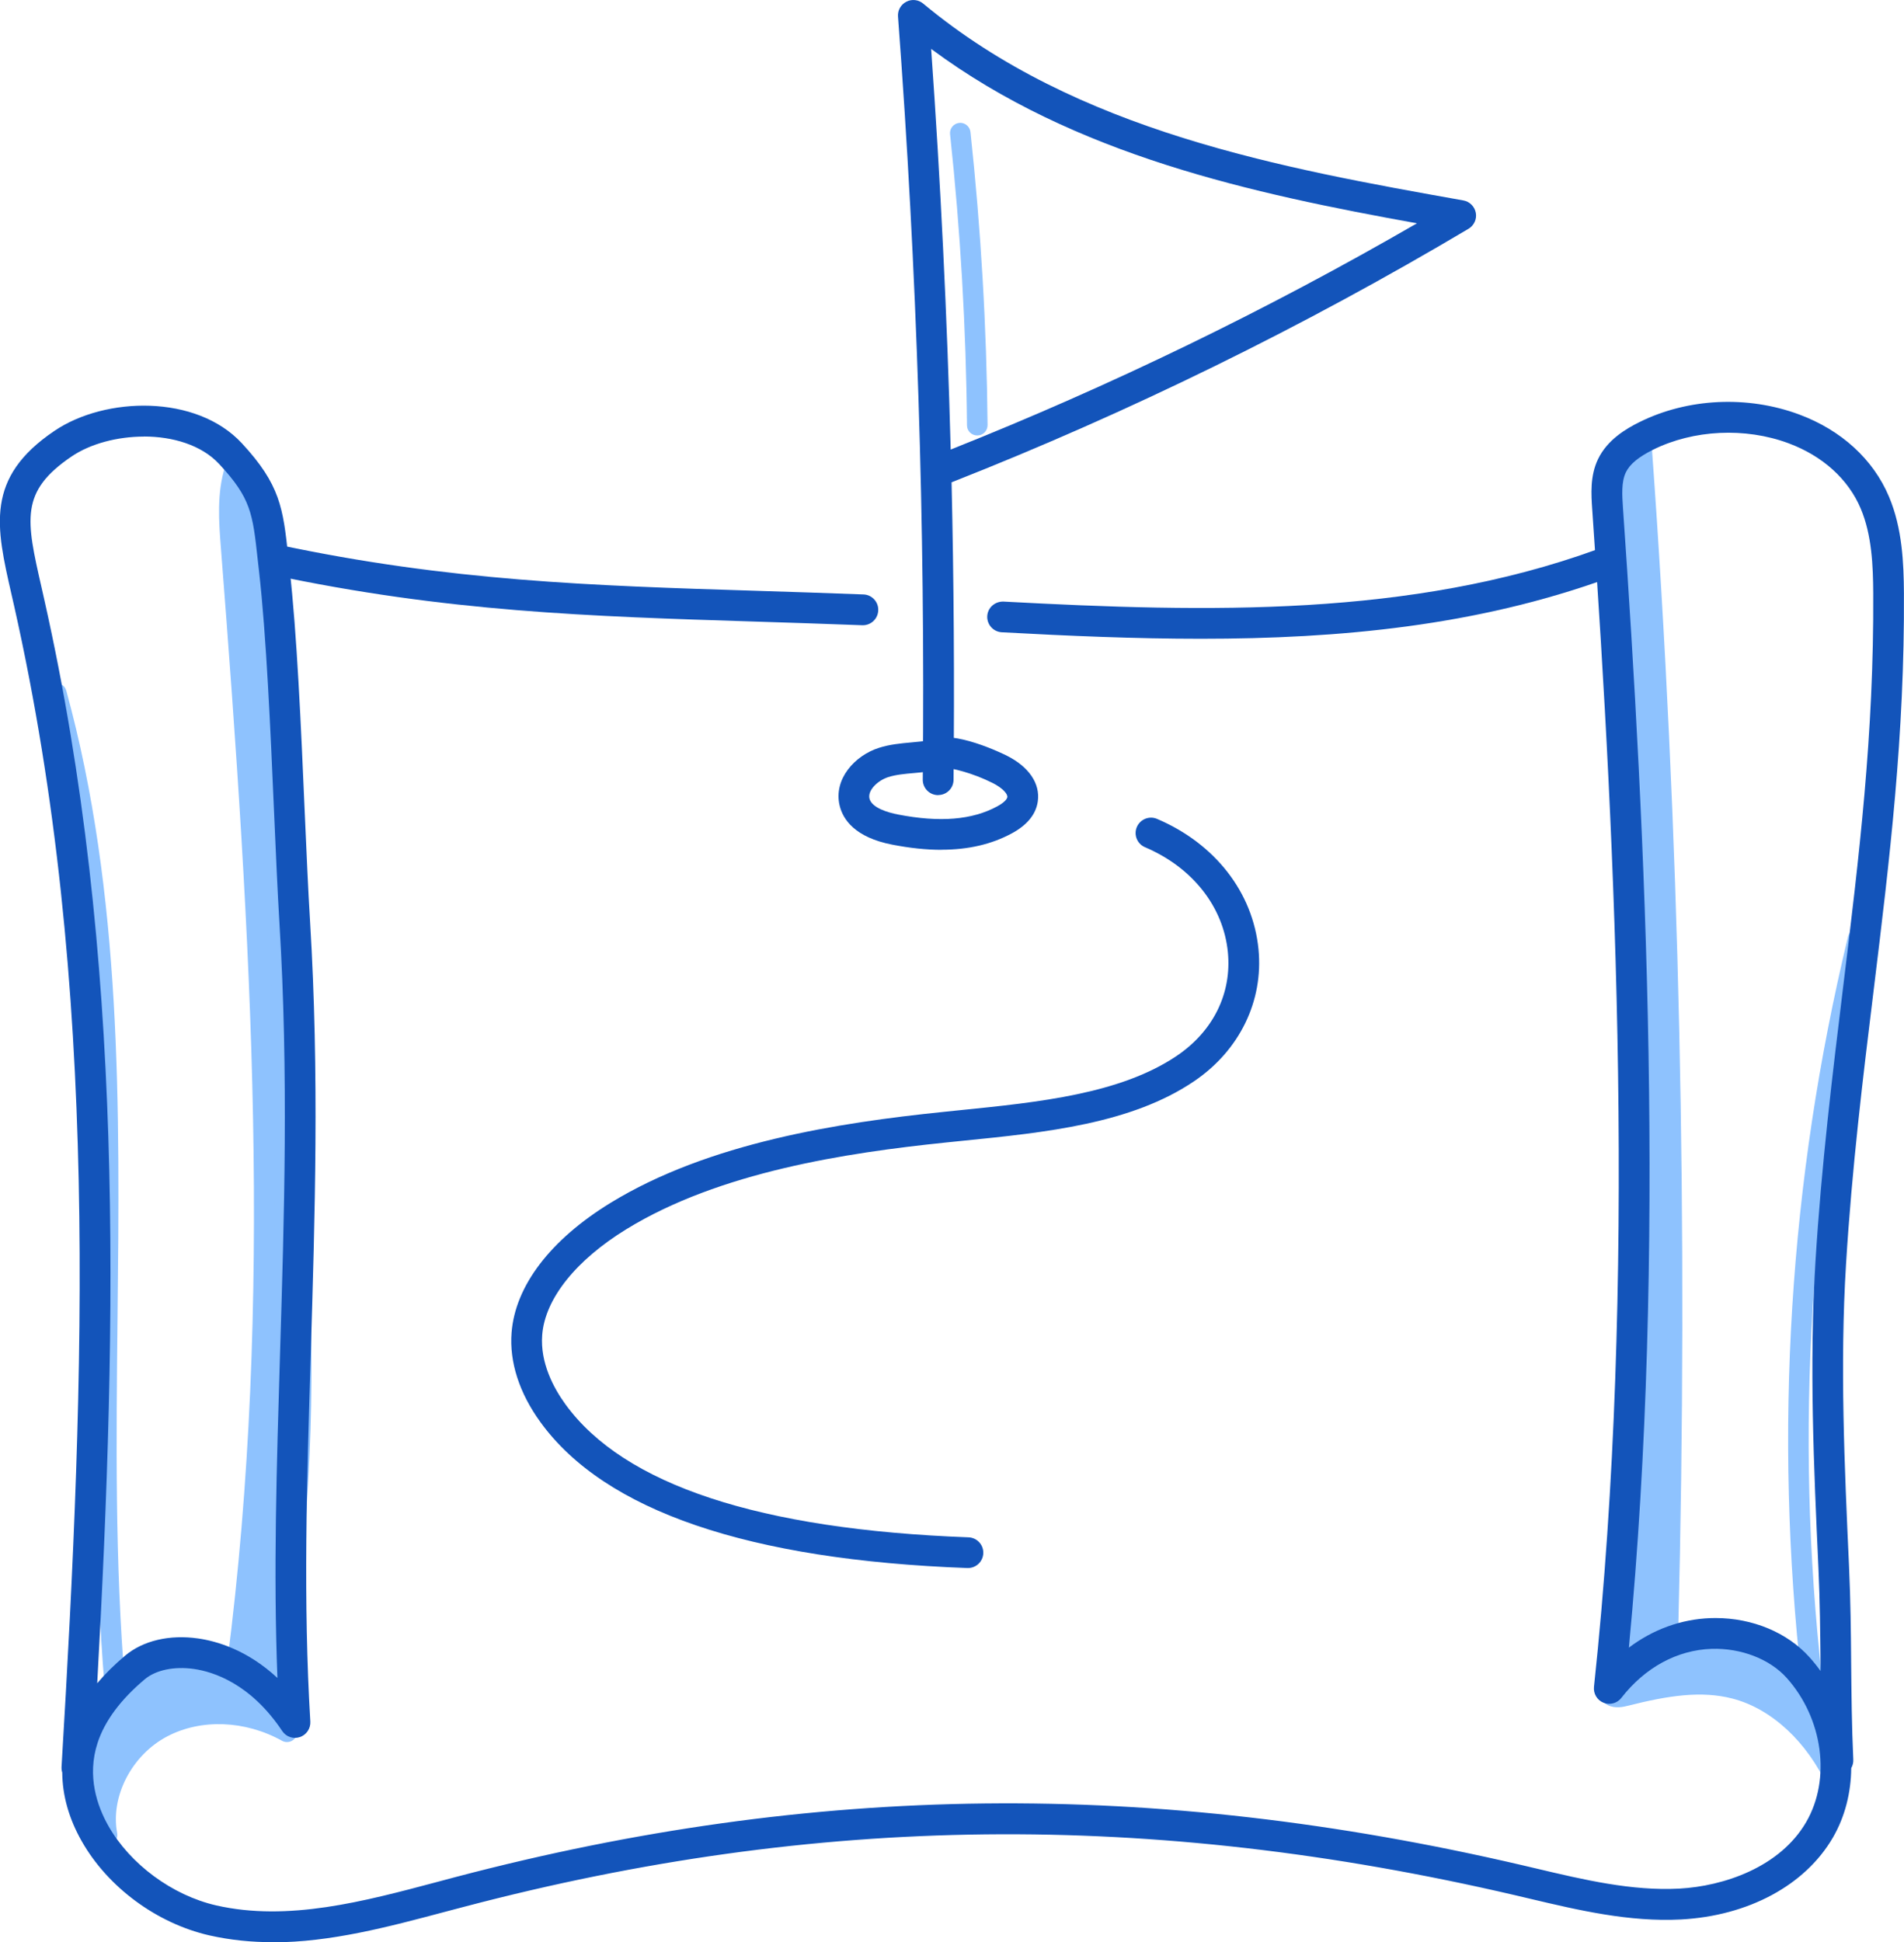 <svg viewBox="0 0 240.69 245.43" xmlns="http://www.w3.org/2000/svg" data-name="Layer 2" id="Layer_2">
  <defs>
    <style>
      .cls-1 {
        fill: #8ec2fe;
      }

      .cls-2 {
        fill: #1354ba;
      }
    </style>
  </defs>
  <g data-name="Layer 1" id="Layer_1-2">
    <g id="LeaderIcon-7">
      <path d="M14.51,214.27c-.67,0-1.23-.51-1.29-1.19-1.29-15.48-1.12-31.35-.95-46.7.28-26.08.57-53.04-6.39-78.42-.19-.69.22-1.4.91-1.59.69-.19,1.4.21,1.59.91,7.06,25.73,6.76,52.87,6.48,79.13-.17,15.29-.34,31.09.94,46.46.06.71-.47,1.34-1.18,1.4-.04,0-.07,0-.11,0Z" class="cls-1"></path>
      <path d="M229.05,213.65c-.65,0-1.21-.49-1.29-1.15-3.55-31.57-1.59-63.24,5.85-94.13.17-.7.87-1.12,1.56-.96.69.17,1.12.87.96,1.56-7.36,30.59-9.31,61.96-5.79,93.23.08.71-.43,1.35-1.14,1.43-.05,0-.1,0-.15,0Z" class="cls-1"></path>
      <g>
        <path d="M36.3,218.86c-4.78-2.65-10.89-3.11-15.73-.58s-8.02,8.24-7.01,13.61c-2.51-3.2-3.5-7.54-2.62-11.51s3.59-7.49,7.21-9.34c1.45-.74,3.04-1.23,4.67-1.3,1.87-.09,3.74.36,5.48,1.06,4.01,1.61,7.45,4.6,8,8.06Z" class="cls-1"></path>
        <path d="M13.56,233.19c-.39,0-.77-.17-1.02-.5-2.76-3.52-3.83-8.22-2.87-12.59.96-4.37,3.91-8.19,7.89-10.22,1.71-.87,3.46-1.36,5.19-1.44,1.88-.09,3.9.3,6.02,1.15,4.85,1.95,8.22,5.42,8.79,9.06.08.49-.13.98-.54,1.26-.4.28-.94.31-1.37.07-4.66-2.59-10.22-2.8-14.5-.56-4.49,2.35-7.21,7.6-6.34,12.22.11.59-.19,1.17-.74,1.42-.17.08-.35.12-.53.12ZM23.29,211.02c-.14,0-.28,0-.41.01-1.35.06-2.78.47-4.14,1.16-3.3,1.68-5.74,4.85-6.54,8.47-.45,2.05-.36,4.2.22,6.2.93-4.01,3.67-7.7,7.55-9.73,4.11-2.15,9.18-2.4,13.84-.8-1.26-1.72-3.38-3.29-5.99-4.34-1.61-.65-3.13-.98-4.52-.98Z" class="cls-1"></path>
      </g>
      <g>
        <path d="M30.01,210.32c6.01-46.78,2.88-94.22-.79-141.24-.25-3.26-.5-6.61.48-9.73,5.95,6.33,5.41,16.13,5.02,24.81-1.5,33.24,4.67,66.48,3.14,99.72-.51,11.16-1.89,22.42-.17,33.46-3.32-2.64-6.64-5.27-7.67-7.01Z" class="cls-1"></path>
        <path d="M37.68,218.62c-.29,0-.57-.09-.81-.28-3.51-2.79-6.83-5.42-7.98-7.37-.15-.25-.21-.54-.17-.82,5.87-45.7,3.11-90.89-.8-140.97-.25-3.2-.53-6.82.53-10.22.14-.44.5-.77.95-.87.45-.11.92.04,1.23.38,6.24,6.64,5.78,16.59,5.38,25.37l-.02.38c-.75,16.52.43,33.35,1.57,49.63,1.15,16.4,2.34,33.36,1.57,50.09-.11,2.44-.27,4.88-.42,7.32-.53,8.55-1.09,17.38.23,25.88.08.53-.17,1.05-.63,1.32-.2.12-.43.18-.65.18ZM31.36,210c.82,1.11,2.64,2.69,4.63,4.31-.81-7.75-.32-15.6.16-23.23.15-2.43.3-4.85.42-7.28.76-16.57-.42-33.46-1.56-49.79-1.15-16.35-2.33-33.26-1.58-49.93l.02-.38c.33-7.33.71-15.53-3.04-21.37-.24,2.17-.06,4.43.11,6.63,3.91,50.06,6.67,95.24.85,141.03Z" class="cls-1"></path>
      </g>
      <g>
        <path d="M207.51,56.58c3.63,49.99,4.64,100.18,3.3,150.99,5.36-1.41,11.4-.43,15.76,2.98,4.37,3.41,6.8,9.3,5.67,14.73-2.53-5.51-7.07-10.4-12.94-11.9-4.5-1.16-9.26-.24-13.77.9-.57.14-1.19.29-1.71.03s-.75-1.11-.25-1.11c3.21-47.54,6.42-95.46.1-142.68-.64-4.81-1.12-10.45,3.85-13.93Z" class="cls-1"></path>
        <path d="M232.25,226.58c-.5,0-.96-.29-1.18-.75-2.63-5.74-7.15-9.92-12.09-11.19-3.94-1.01-8.1-.37-13.13.9-.61.15-1.63.41-2.6-.06-.89-.43-1.42-1.47-1.21-2.36.05-.23.15-.43.28-.6,3.15-46.59,6.37-94.75.06-141.82-.55-4.13-1.48-11.05,4.39-15.16.38-.27.88-.31,1.3-.11.42.2.7.61.74,1.08,3.51,48.29,4.63,98.56,3.34,149.47,5.43-.94,11.13.37,15.23,3.58,4.87,3.81,7.34,10.24,6.14,16.01-.11.55-.57.96-1.12,1.02-.05,0-.1,0-.15,0ZM214.84,211.55c1.61,0,3.21.17,4.79.57,4.45,1.14,8.47,4.15,11.45,8.47-.53-3.45-2.42-6.77-5.3-9.02-3.9-3.05-9.5-4.1-14.64-2.75-.4.1-.82.02-1.13-.24-.32-.25-.5-.64-.49-1.05,1.33-50.44.29-100.27-3.1-148.17-2.29,2.92-2.02,6.86-1.47,10.98,6.36,47.47,3.09,95.91-.07,142.76.14-.03.28-.06.35-.08,3.12-.79,6.39-1.47,9.62-1.47ZM203.57,214.49h0,0Z" class="cls-1"></path>
      </g>
      <path d="M123.53,55.03c-.71,0-1.29-.57-1.29-1.28-.11-12.25-.83-24.63-2.14-36.79-.08-.71.44-1.35,1.15-1.43.7-.08,1.35.44,1.43,1.15,1.32,12.25,2.05,24.71,2.16,37.04,0,.72-.57,1.3-1.28,1.31h-.01Z" class="cls-1"></path>
      <path d="M118.59,100.48h-.02c-1.07-.01-1.93-.89-1.92-1.96.32-32.05-.73-64.49-3.13-96.43-.06-.78.35-1.51,1.05-1.87.69-.36,1.53-.27,2.13.23,19.44,16.18,45.39,20.8,68.29,24.88.8.14,1.42.77,1.57,1.56.15.8-.22,1.6-.92,2.02-20.89,12.41-42.87,23.19-65.35,32.04.29,12.56.37,25.11.25,37.6-.01,1.07-.88,1.92-1.94,1.92ZM117.71,6.18c1.19,16.79,2.02,33.71,2.47,50.63,20.21-8.04,40.01-17.64,58.94-28.59-20.69-3.74-43.22-8.55-61.41-22.04Z" class="cls-2"></path>
      <path d="M34.45,245.43c-2.66,0-5.32-.26-7.99-.86-6.65-1.52-12.84-6.09-16.14-11.92-1.61-2.84-2.43-5.76-2.45-8.65-.07-.22-.1-.47-.09-.72,2.99-49.97,4.78-98.78-5.96-146.56l-.37-1.63c-1.95-8.54-3.36-14.71,5.43-20.64,6.45-4.36,17.95-4.62,23.68,1.55,4.89,5.26,5.22,8.26,5.87,14.23l.17,1.57c.94,8.25,1.46,20.1,1.91,30.56.23,5.19.44,10.09.69,14.13,1.17,19.26.61,37.28.08,54.7-.5,16.11-.96,31.32-.05,46.36.05.88-.49,1.68-1.32,1.96-.83.28-1.75-.03-2.23-.76-4.01-6.01-8.73-7.5-11.18-7.85-2.48-.35-4.79.13-6.19,1.3-3.05,2.56-5.06,5.26-5.97,8.03-1.39,4.24-.03,8.05,1.36,10.5,2.74,4.84,8.08,8.78,13.62,10.05,9.07,2.07,18.66-.49,27.94-2.96l2.44-.65c45.19-11.87,87.97-12.35,134.63-1.49l1.96.46c5.91,1.4,12.02,2.84,17.99,2.52,5.56-.3,12.7-2.66,16.04-8.4,3.17-5.44,2.13-13.11-2.47-18.24-2.14-2.38-5.78-3.77-9.47-3.66-4.37.15-8.42,2.35-11.42,6.2-.53.69-1.46.93-2.26.61-.8-.32-1.29-1.14-1.2-2.01,5.45-50.92,2.74-106.25-.22-148.76-.13-1.89-.3-4.25.74-6.4,1.18-2.43,3.53-3.82,5.21-4.65,6.11-3.04,13.66-3.4,20.19-.98,5.34,1.98,9.38,5.67,11.37,10.39,1.7,4.03,1.86,8.4,1.89,12.18.1,18.04-1.81,33.67-3.83,50.22-1.35,11.01-2.74,22.39-3.49,34.62-.78,12.67-.19,25.61.38,38.12.2,4.38.24,8.4.27,12.3.04,3.86.07,7.85.27,12.16.02.39-.08.76-.26,1.07-.03,3.11-.79,6.16-2.33,8.8-3.5,6.01-10.67,9.87-19.19,10.33-6.53.34-12.92-1.16-19.09-2.62l-1.95-.46c-46.02-10.71-88.21-10.24-132.76,1.47l-2.43.64c-7.15,1.9-14.47,3.86-21.82,3.86ZM18.2,55.17c-3.37,0-6.76.9-9.13,2.5-6.58,4.45-5.77,7.99-3.82,16.56l.37,1.64c10.07,44.81,9.24,90.34,6.67,136.84,1.01-1.2,2.19-2.36,3.53-3.49,2.26-1.9,5.62-2.69,9.23-2.17,2.31.33,6.19,1.43,10.02,4.99-.52-13.33-.1-26.81.33-40.97.53-17.34,1.08-35.27-.07-54.35-.25-4.07-.46-8.99-.69-14.2-.45-10.39-.97-22.17-1.89-30.29l-.18-1.59c-.63-5.75-.84-7.68-4.86-12-2.24-2.41-5.87-3.48-9.53-3.48ZM216.88,204.47c4.66,0,9.07,1.83,11.87,4.96.5.56.96,1.13,1.39,1.73,0-.31,0-.62,0-.92-.04-3.86-.07-7.85-.27-12.16-.58-12.61-1.17-25.66-.38-38.54.76-12.34,2.16-23.79,3.51-34.85,2.01-16.42,3.9-31.93,3.8-49.73-.02-3.41-.16-7.32-1.58-10.69-1.57-3.72-4.82-6.66-9.14-8.26-5.46-2.03-12.02-1.71-17.11.82-1.84.92-2.94,1.82-3.44,2.86-.59,1.22-.47,2.93-.37,4.44,2.87,41.19,5.5,94.37.75,144.08,3.05-2.3,6.6-3.6,10.34-3.73.21,0,.41-.01.62-.01Z" class="cls-2"></path>
      <path d="M151.81,80.72c-8.3,0-16.7-.36-25.17-.82-1.07-.06-1.89-.97-1.84-2.04.06-1.07.96-1.86,2.04-1.84,26.08,1.4,51.44,1.94,74.94-6.55,1.01-.36,2.12.16,2.49,1.17.36,1.01-.16,2.12-1.17,2.49-16.45,5.94-33.65,7.59-51.3,7.59Z" class="cls-2"></path>
      <path d="M109.09,79.01s-.05,0-.08,0c-4.66-.18-9.15-.32-13.51-.46-21-.66-39.14-1.23-61.21-5.93-1.05-.22-1.72-1.25-1.5-2.3.22-1.05,1.26-1.72,2.3-1.5,21.73,4.62,39.71,5.19,60.53,5.84,4.38.14,8.87.28,13.54.46,1.07.04,1.91.95,1.86,2.02-.04,1.05-.9,1.87-1.94,1.87Z" class="cls-2"></path>
      <path d="M119,107.39c-1.92,0-3.98-.22-6.2-.65-4.75-.92-6.24-3.2-6.66-4.94-.8-3.33,1.91-6.33,4.98-7.3,1.39-.44,2.75-.56,4.07-.68.86-.08,1.68-.15,2.45-.31,2.8-1.4,9.28,1.81,9.59,1.96,2.84,1.42,4.28,3.54,3.96,5.8-.23,1.63-1.34,2.99-3.28,4.04-2.55,1.38-5.5,2.07-8.91,2.07ZM119.37,97.02c-.16.09-.32.15-.5.2-1.14.27-2.25.37-3.33.47-1.17.1-2.27.2-3.25.51-1.32.42-2.62,1.66-2.38,2.7.29,1.21,2.39,1.79,3.62,2.03,5.26,1.02,9.36.69,12.53-1.03.89-.48,1.25-.92,1.28-1.17.06-.39-.58-1.14-1.85-1.78-2.59-1.3-5.21-1.91-6.13-1.93ZM118.41,95.33h.01-.01Z" class="cls-2"></path>
      <path d="M122.36,198.15s-.05,0-.07,0c-27.67-1.02-45.83-7.22-53.96-18.42-2.69-3.7-3.95-7.62-3.66-11.33.46-5.9,4.9-11.73,12.5-16.39,12.44-7.63,28.98-10.15,41.99-11.49l2.13-.22c10.01-1.01,20.36-2.06,27.49-6.89,4.6-3.12,6.94-7.88,6.44-13.07-.56-5.76-4.48-10.73-10.48-13.28-.99-.42-1.45-1.56-1.03-2.55.42-.98,1.56-1.45,2.55-1.03,7.33,3.12,12.13,9.28,12.83,16.48.64,6.55-2.4,12.78-8.12,16.66-7.94,5.39-18.79,6.49-29.28,7.54l-2.13.22c-12.61,1.3-28.59,3.72-40.36,10.94-6.42,3.94-10.31,8.82-10.66,13.38-.27,3.51,1.44,6.69,2.93,8.75,7.39,10.19,24.54,15.84,50.96,16.82,1.07.04,1.91.94,1.87,2.01-.04,1.05-.9,1.87-1.94,1.87Z" class="cls-2"></path>
    </g>
  </g>
</svg>